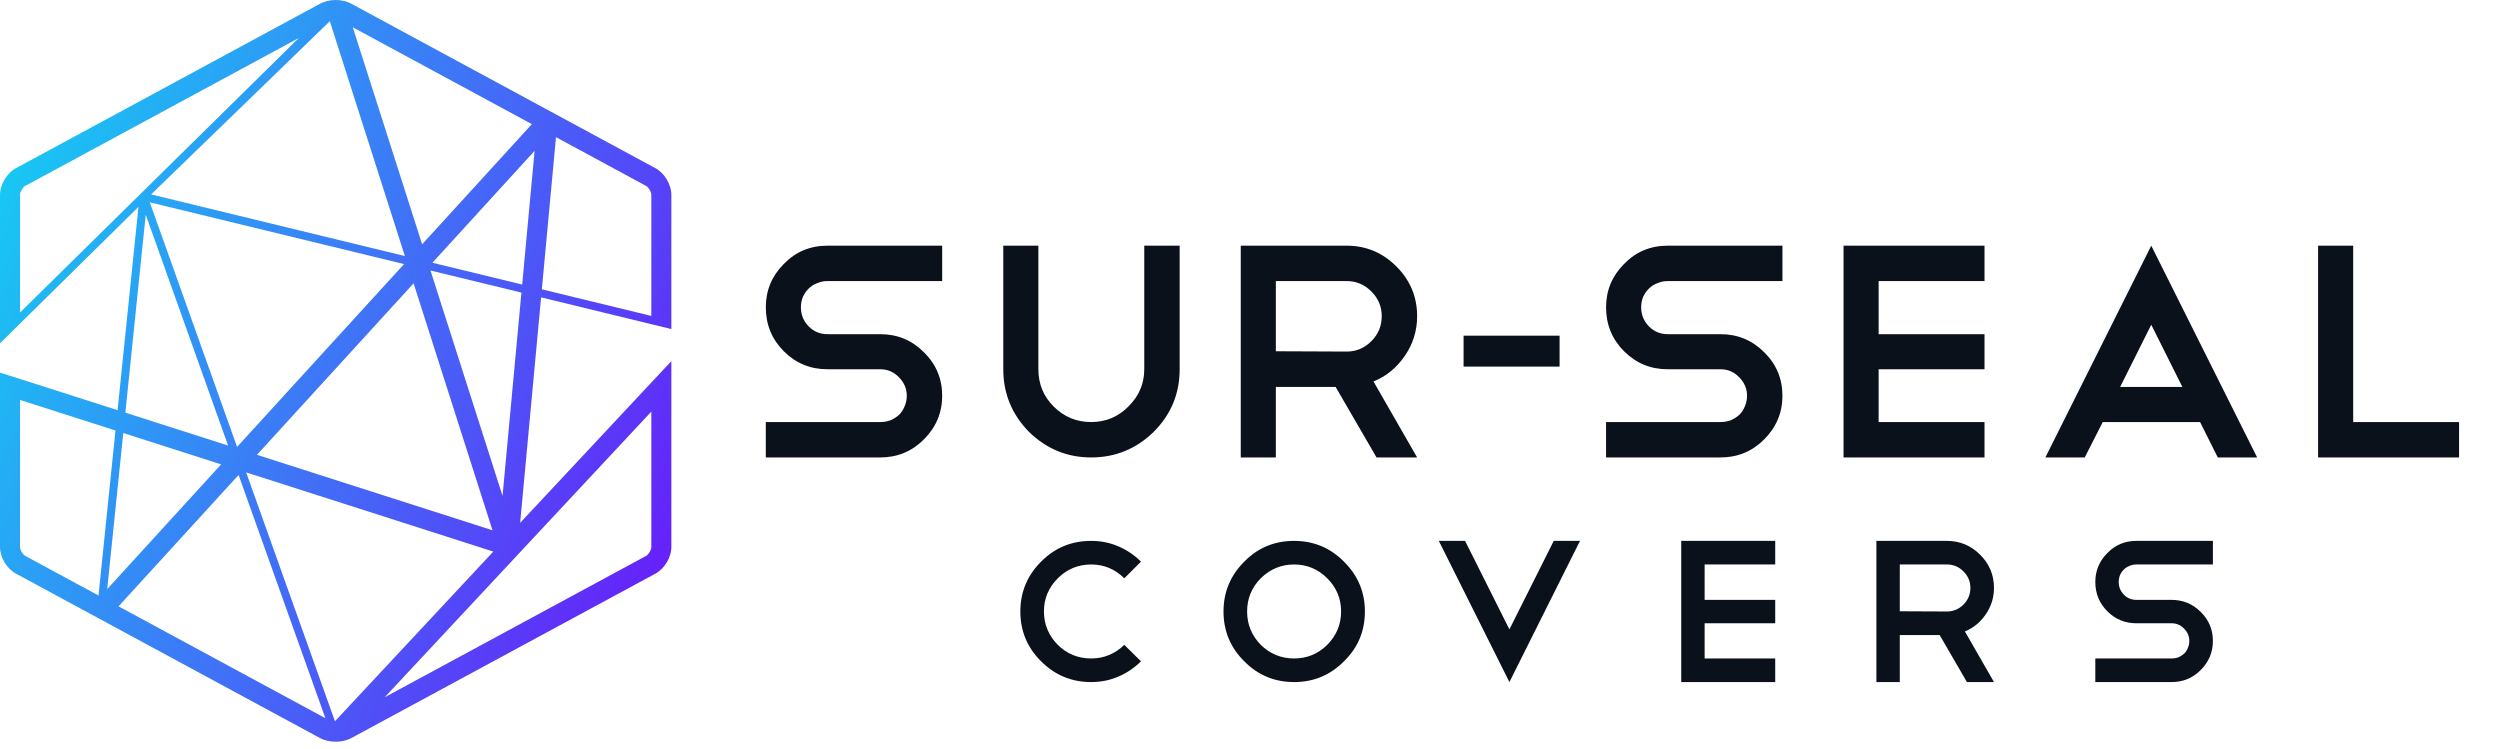 <svg width="237" height="71" viewBox="0 0 237 71" fill="none" xmlns="http://www.w3.org/2000/svg">
<path fill-rule="evenodd" clip-rule="evenodd" d="M61.746 29.95L51.367 27.428L52.708 13.004L61.242 17.62C61.488 17.753 61.746 18.187 61.746 18.466V29.95ZM50.68 14.3L49.503 26.976L40.992 24.908L50.68 14.3ZM50.422 11.769L40.018 23.16L33.443 2.587L50.422 11.769ZM38.382 24.274L14.325 18.43L31.267 2.01L38.382 24.274ZM28.325 3.603L1.898 29.626V18.466C1.898 18.188 2.157 17.753 2.402 17.62L28.325 3.603ZM13.814 20.353L21.624 42.24L11.884 39.12L13.814 20.353ZM11.686 41.05L20.963 44.023L10.164 55.844L11.686 41.05ZM10.947 40.814L9.339 56.455L2.402 52.703C2.156 52.57 1.898 52.136 1.898 51.857V37.914L10.947 40.814ZM11.239 57.482L22.618 45.025L30.846 68.084L11.239 57.482ZM31.754 68.374L23.336 44.783L46.766 52.29L31.754 68.374ZM36.477 66.095L61.746 39.02V51.857C61.746 52.136 61.488 52.57 61.243 52.703L36.477 66.095ZM22.474 42.367L14.201 19.18L38.305 25.035L22.474 42.367ZM39.208 26.86L46.689 50.271L24.36 43.117L39.208 26.86ZM47.641 47.012L40.811 25.644L49.431 27.738L47.641 47.012ZM63.645 31.196V18.466C63.645 17.494 63 16.412 62.145 15.95L33.274 0.337C32.872 0.12 32.357 0 31.822 0C31.287 0 30.771 0.12 30.369 0.338L1.499 15.949C0.644 16.412 0 17.494 0 18.466V32.544L13.127 19.613L11.146 38.883L0 35.321V51.857C0 52.831 0.644 53.912 1.5 54.374L30.369 69.985C31.174 70.421 32.47 70.421 33.275 69.985L62.145 54.373C63 53.912 63.645 52.831 63.645 51.857V34.235L49.31 49.564L51.296 28.191L63.645 31.196Z" fill="url(#paint0_linear)"/>
<path d="M78.442 35.005C76.822 35.005 75.443 34.437 74.305 33.299C73.168 32.161 72.599 30.772 72.599 29.133C72.599 27.532 73.168 26.163 74.305 25.025C75.424 23.868 76.803 23.29 78.442 23.29H89.319V26.645H78.442C78.095 26.645 77.767 26.713 77.459 26.848C77.15 26.964 76.88 27.137 76.649 27.369C76.417 27.6 76.234 27.87 76.099 28.178C75.983 28.487 75.925 28.805 75.925 29.133C75.925 29.827 76.166 30.425 76.649 30.927C77.131 31.428 77.729 31.679 78.442 31.679H83.447C85.067 31.679 86.446 32.248 87.583 33.386C88.74 34.523 89.319 35.902 89.319 37.522C89.319 39.123 88.74 40.502 87.583 41.659C86.446 42.797 85.067 43.366 83.447 43.366H72.599V40.01H83.447C83.794 40.01 84.122 39.952 84.43 39.837C84.739 39.702 85.009 39.528 85.24 39.316C85.472 39.084 85.645 38.814 85.761 38.506C85.896 38.197 85.963 37.869 85.963 37.522C85.963 36.847 85.713 36.259 85.211 35.758C84.729 35.256 84.141 35.005 83.447 35.005H78.442ZM111.831 35.005C111.831 37.32 111.012 39.297 109.373 40.936C107.714 42.556 105.737 43.366 103.442 43.366C101.167 43.366 99.2 42.556 97.541 40.936C95.921 39.277 95.111 37.3 95.111 35.005V23.29H98.438V35.005C98.438 36.394 98.92 37.571 99.884 38.535C100.868 39.518 102.054 40.01 103.442 40.01C104.831 40.01 106.007 39.518 106.972 38.535C107.974 37.551 108.476 36.375 108.476 35.005V23.29H111.831V35.005ZM127.662 26.645H120.95V33.299L127.662 33.328C128.568 33.328 129.349 33 130.005 32.344C130.66 31.689 130.988 30.898 130.988 29.972C130.988 29.066 130.66 28.285 130.005 27.629C129.349 26.973 128.568 26.645 127.662 26.645ZM130.496 43.366L126.62 36.683H120.95V43.366H117.624V23.29H127.662C129.494 23.29 131.065 23.945 132.377 25.257C133.688 26.568 134.344 28.14 134.344 29.972C134.344 31.361 133.949 32.624 133.158 33.762C132.386 34.88 131.403 35.681 130.207 36.163L134.344 43.366H130.496ZM138.747 34.754V31.821H147.848V34.754H138.747ZM158.099 35.005C156.479 35.005 155.1 34.437 153.962 33.299C152.824 32.161 152.255 30.772 152.255 29.133C152.255 27.532 152.824 26.163 153.962 25.025C155.08 23.868 156.459 23.29 158.099 23.29H168.976V26.645H158.099C157.751 26.645 157.424 26.713 157.115 26.848C156.806 26.964 156.536 27.137 156.305 27.369C156.074 27.6 155.89 27.87 155.755 28.178C155.64 28.487 155.582 28.805 155.582 29.133C155.582 29.827 155.823 30.425 156.305 30.927C156.787 31.428 157.385 31.679 158.099 31.679H163.103C164.723 31.679 166.102 32.248 167.24 33.386C168.397 34.523 168.976 35.902 168.976 37.522C168.976 39.123 168.397 40.502 167.24 41.659C166.102 42.797 164.723 43.366 163.103 43.366H152.255V40.01H163.103C163.45 40.01 163.778 39.952 164.087 39.837C164.395 39.702 164.665 39.528 164.897 39.316C165.128 39.084 165.302 38.814 165.417 38.506C165.552 38.197 165.62 37.869 165.62 37.522C165.62 36.847 165.369 36.259 164.868 35.758C164.386 35.256 163.797 35.005 163.103 35.005H158.099ZM188.132 23.29V26.645H178.094V31.679H188.132V35.005H178.094V40.01H188.132V43.366H174.768V23.29H188.132ZM200.989 36.683H206.89L203.939 30.782L200.989 36.683ZM208.568 40.01H199.34L197.633 43.366H193.901L203.939 23.29L213.977 43.366H210.246L208.568 40.01ZM219.756 23.29H223.082V40.01H233.12V43.366H219.756V23.29Z" fill="#0B111B"/>
<path d="M103.44 51.276C104.366 51.276 105.227 51.449 106.024 51.796C106.834 52.144 107.548 52.626 108.165 53.243L106.583 54.824C105.709 53.95 104.661 53.513 103.44 53.513C102.206 53.513 101.151 53.95 100.277 54.824C99.403 55.699 98.966 56.746 98.966 57.968C98.966 59.189 99.403 60.243 100.277 61.13C101.151 61.992 102.206 62.423 103.44 62.423C104.648 62.423 105.696 61.992 106.583 61.13L108.165 62.693C107.548 63.31 106.834 63.792 106.024 64.139C105.227 64.486 104.366 64.66 103.44 64.66C101.588 64.66 100.007 64.004 98.696 62.693C97.384 61.394 96.729 59.819 96.729 57.968C96.729 56.129 97.384 54.554 98.696 53.243C99.994 51.931 101.576 51.276 103.44 51.276ZM122.681 51.276C124.532 51.276 126.107 51.931 127.406 53.243C128.73 54.554 129.392 56.129 129.392 57.968C129.392 59.832 128.73 61.407 127.406 62.693C126.107 64.004 124.532 64.66 122.681 64.66C120.829 64.66 119.254 64.004 117.956 62.693C116.644 61.394 115.989 59.819 115.989 57.968C115.989 56.129 116.644 54.554 117.956 53.243C119.242 51.931 120.817 51.276 122.681 51.276ZM122.681 53.513C121.459 53.513 120.405 53.95 119.518 54.824C118.657 55.699 118.226 56.746 118.226 57.968C118.226 59.189 118.657 60.243 119.518 61.13C120.405 61.992 121.459 62.423 122.681 62.423C123.902 62.423 124.95 61.992 125.824 61.13C126.699 60.243 127.136 59.189 127.136 57.968C127.136 56.746 126.699 55.699 125.824 54.824C124.95 53.95 123.902 53.513 122.681 53.513ZM138.888 51.276L143.092 59.665L147.296 51.276H149.784L143.092 64.66L136.4 51.276H138.888ZM168.291 51.276V53.513H161.599V56.868H168.291V59.086H161.599V62.423H168.291V64.66H159.381V51.276H168.291ZM184.575 53.513H180.1V57.948L184.575 57.968C185.179 57.968 185.7 57.749 186.137 57.312C186.574 56.875 186.792 56.348 186.792 55.731C186.792 55.126 186.574 54.606 186.137 54.169C185.7 53.731 185.179 53.513 184.575 53.513ZM186.465 64.66L183.88 60.205H180.1V64.66H177.883V51.276H184.575C185.796 51.276 186.844 51.713 187.718 52.587C188.592 53.461 189.029 54.509 189.029 55.731C189.029 56.656 188.766 57.498 188.239 58.257C187.725 59.003 187.069 59.536 186.272 59.858L189.029 64.66H186.465ZM202.532 59.086C201.452 59.086 200.533 58.707 199.774 57.948C199.016 57.19 198.636 56.264 198.636 55.171C198.636 54.104 199.016 53.191 199.774 52.433C200.52 51.661 201.439 51.276 202.532 51.276H209.783V53.513H202.532C202.3 53.513 202.082 53.558 201.876 53.648C201.67 53.725 201.49 53.841 201.336 53.995C201.182 54.149 201.06 54.329 200.97 54.535C200.893 54.741 200.854 54.953 200.854 55.171C200.854 55.634 201.015 56.033 201.336 56.367C201.658 56.701 202.056 56.868 202.532 56.868H205.868C206.948 56.868 207.867 57.248 208.626 58.006C209.397 58.765 209.783 59.684 209.783 60.764C209.783 61.831 209.397 62.751 208.626 63.522C207.867 64.281 206.948 64.66 205.868 64.66H198.636V62.423H205.868C206.1 62.423 206.318 62.384 206.524 62.307C206.73 62.217 206.91 62.101 207.064 61.96C207.218 61.806 207.334 61.626 207.411 61.42C207.501 61.214 207.546 60.995 207.546 60.764C207.546 60.314 207.379 59.922 207.045 59.588C206.723 59.253 206.331 59.086 205.868 59.086H202.532Z" fill="#0B111B"/>
<defs>
<linearGradient id="paint0_linear" x1="-31.648" y1="35.31" x2="68.174" y2="78.523" gradientUnits="userSpaceOnUse">
<stop stop-color="#00FAF2"/>
<stop offset="1" stop-color="#7500FA"/>
</linearGradient>
</defs>
</svg>
